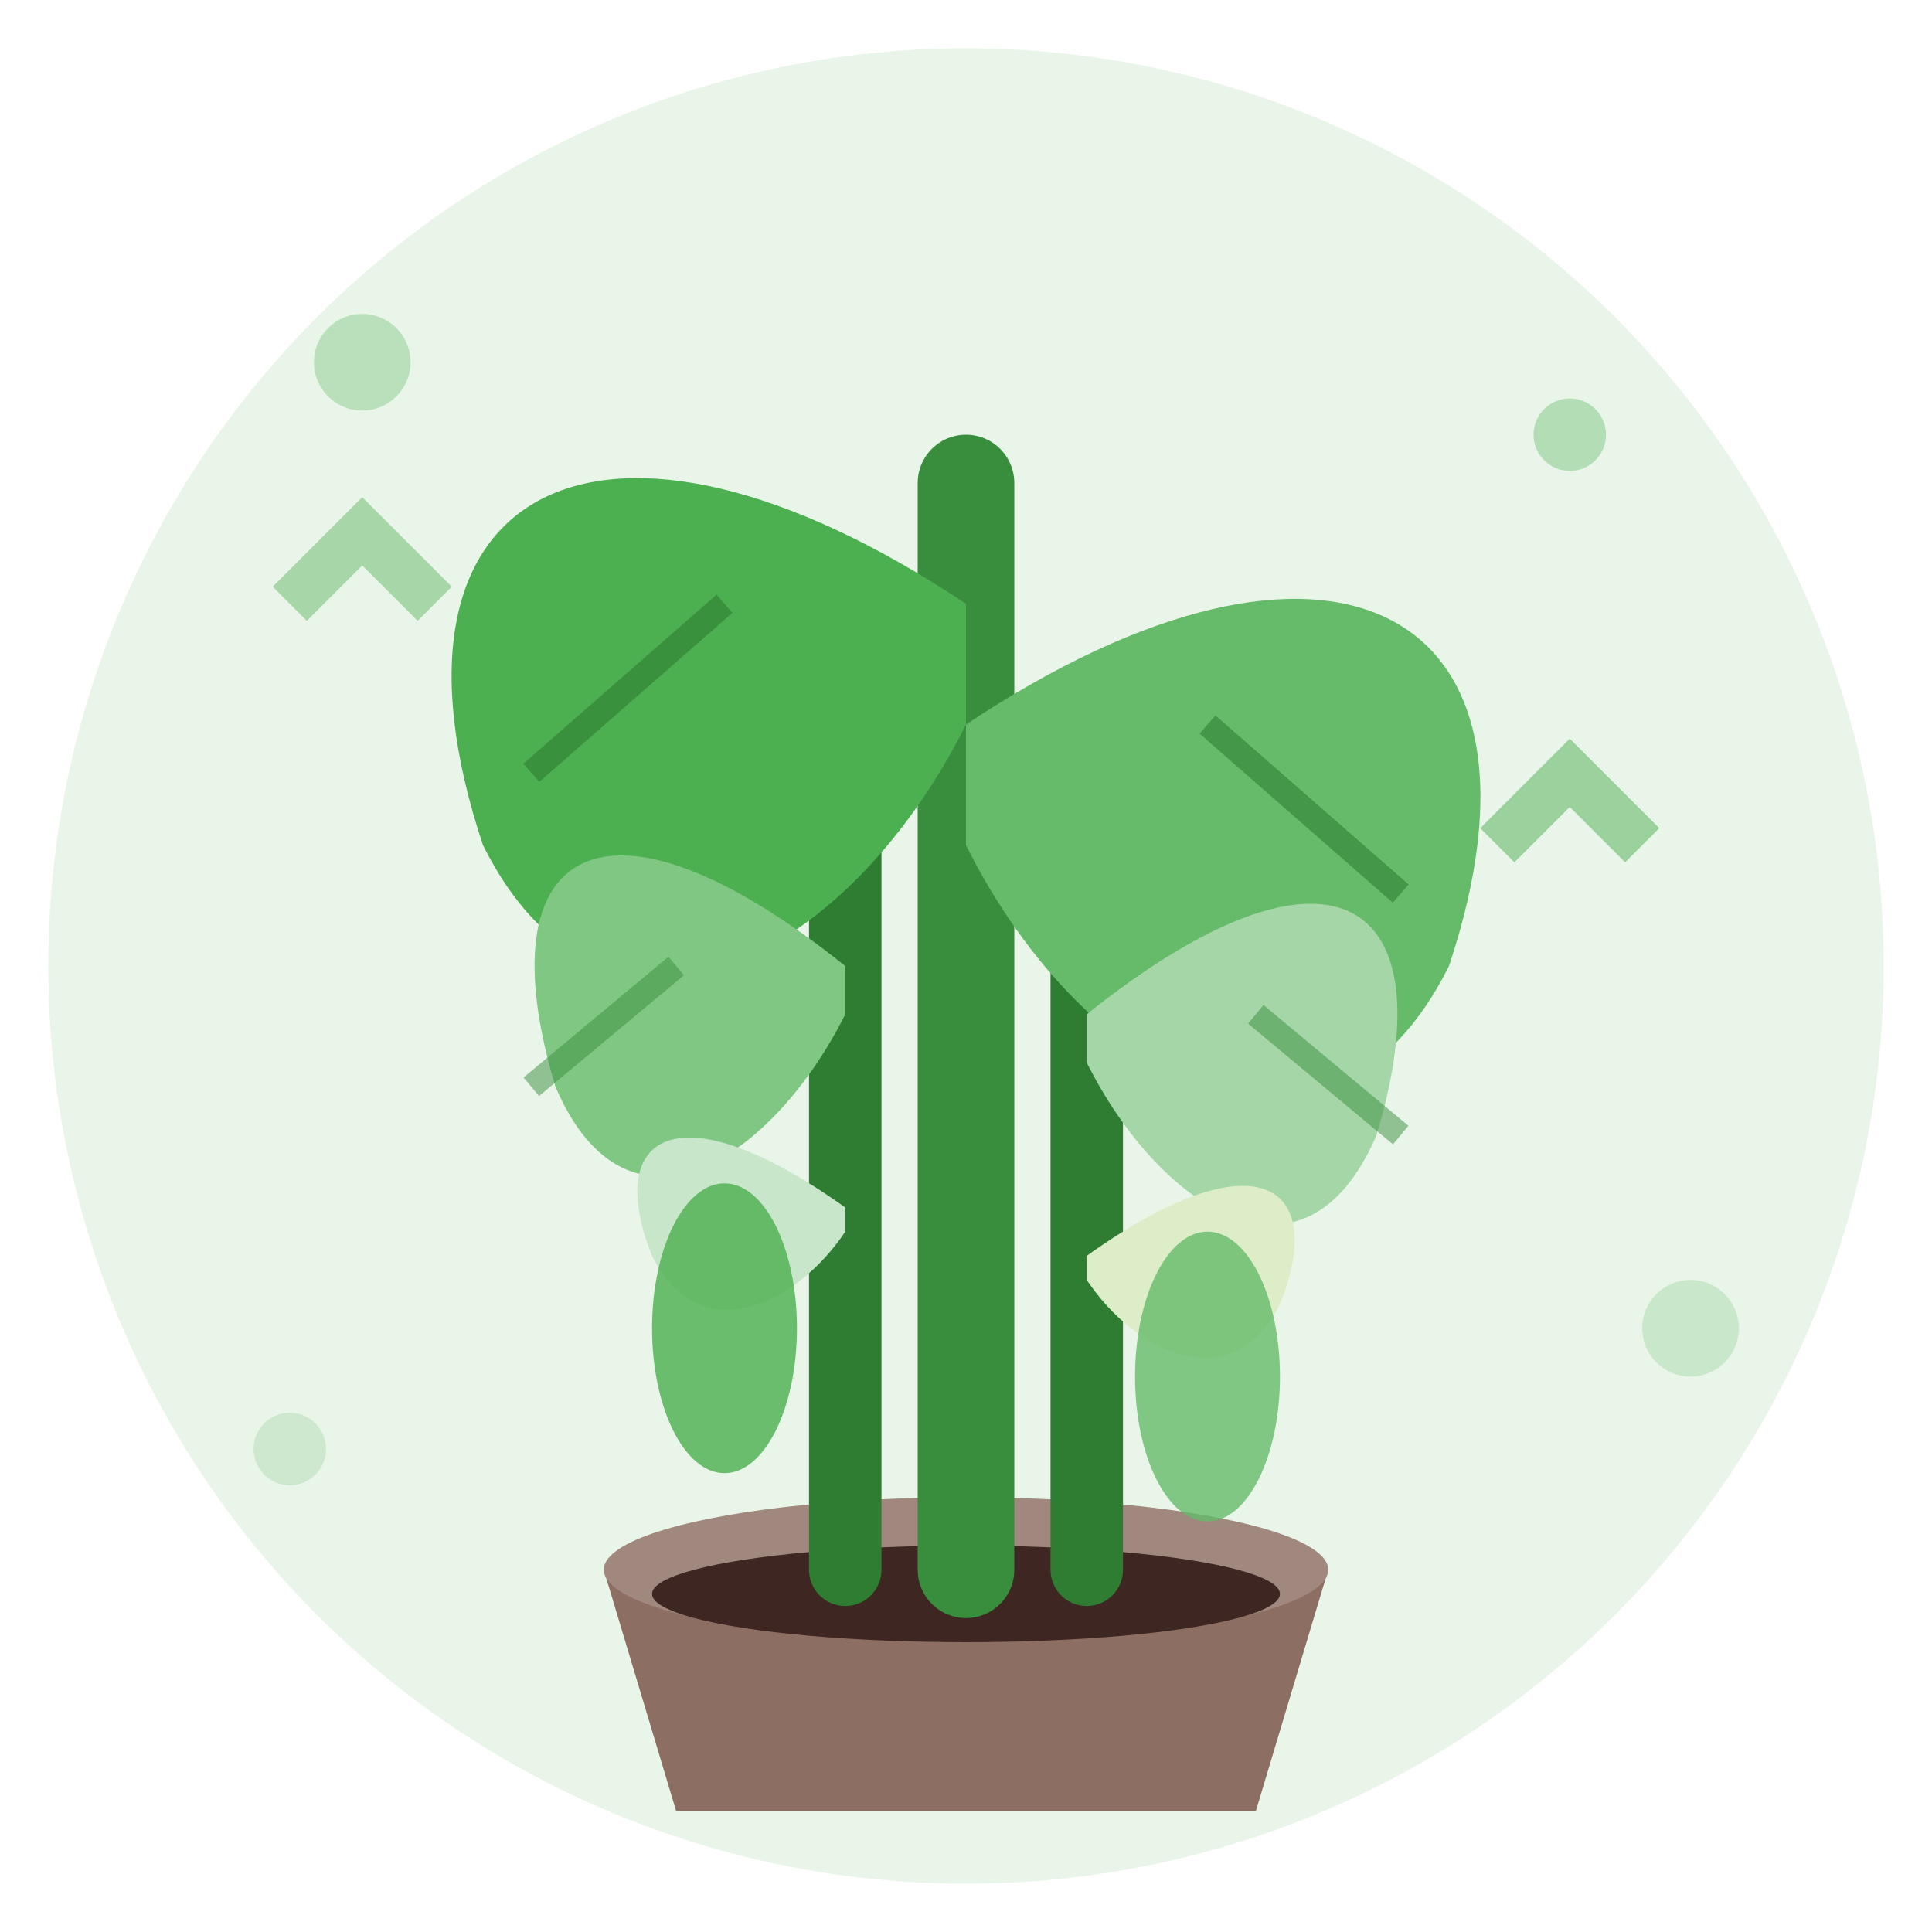 <svg width="80" height="80" viewBox="0 0 80 80" fill="none" xmlns="http://www.w3.org/2000/svg">
  <!-- Background -->
  <circle cx="40" cy="40" r="38" fill="#E8F5E8"/>
  
  <!-- Plant pot -->
  <path d="M25 65 L55 65 L52 75 L28 75 Z" fill="#8D6E63"/>
  <ellipse cx="40" cy="65" rx="15" ry="3" fill="#A1887F"/>
  <ellipse cx="40" cy="66" rx="13" ry="2" fill="#3E2723"/>
  
  <!-- Main stems -->
  <path d="M35 65 L35 30" stroke="#2E7D32" stroke-width="3" stroke-linecap="round"/>
  <path d="M40 65 L40 20" stroke="#388E3C" stroke-width="4" stroke-linecap="round"/>
  <path d="M45 65 L45 35" stroke="#2E7D32" stroke-width="3" stroke-linecap="round"/>
  
  <!-- Large leaves -->
  <path d="M40 25 C25 15, 15 20, 20 35 C25 45, 35 40, 40 30" fill="#4CAF50"/>
  <path d="M40 30 C55 20, 65 25, 60 40 C55 50, 45 45, 40 35" fill="#66BB6A"/>
  
  <!-- Medium leaves -->
  <path d="M35 40 C25 32, 20 35, 23 45 C26 52, 32 48, 35 42" fill="#81C784"/>
  <path d="M45 42 C55 34, 60 37, 57 47 C54 54, 48 50, 45 44" fill="#A5D6A7"/>
  
  <!-- Small leaves -->
  <path d="M35 50 C28 45, 25 47, 27 52 C29 56, 33 54, 35 51" fill="#C8E6C9"/>
  <path d="M45 52 C52 47, 55 49, 53 54 C51 58, 47 56, 45 53" fill="#DCEDC8"/>
  
  <!-- Leaf veins -->
  <path d="M30 25 L22 32" stroke="#2E7D32" stroke-width="1" opacity="0.6"/>
  <path d="M50 30 L58 37" stroke="#2E7D32" stroke-width="1" opacity="0.6"/>
  <path d="M28 40 L22 45" stroke="#388E3C" stroke-width="1" opacity="0.5"/>
  <path d="M52 42 L58 47" stroke="#388E3C" stroke-width="1" opacity="0.5"/>
  
  <!-- Plant variety indicators (different leaf shapes) -->
  <!-- Succulent-style leaf -->
  <ellipse cx="30" cy="55" rx="3" ry="6" fill="#4CAF50" opacity="0.8"/>
  <ellipse cx="50" cy="57" rx="3" ry="6" fill="#66BB6A" opacity="0.8"/>
  
  <!-- Decorative elements -->
  <circle cx="15" cy="15" r="2" fill="#4CAF50" opacity="0.3"/>
  <circle cx="65" cy="18" r="1.5" fill="#66BB6A" opacity="0.4"/>
  <circle cx="70" cy="55" r="2" fill="#81C784" opacity="0.3"/>
  <circle cx="12" cy="60" r="1.5" fill="#A5D6A7" opacity="0.4"/>
  
  <!-- Growth indicator arrows -->
  <path d="M62 35 L65 32 L68 35" stroke="#4CAF50" stroke-width="2" fill="none" opacity="0.5"/>
  <path d="M18 25 L15 22 L12 25" stroke="#66BB6A" stroke-width="2" fill="none" opacity="0.5"/>
</svg>

